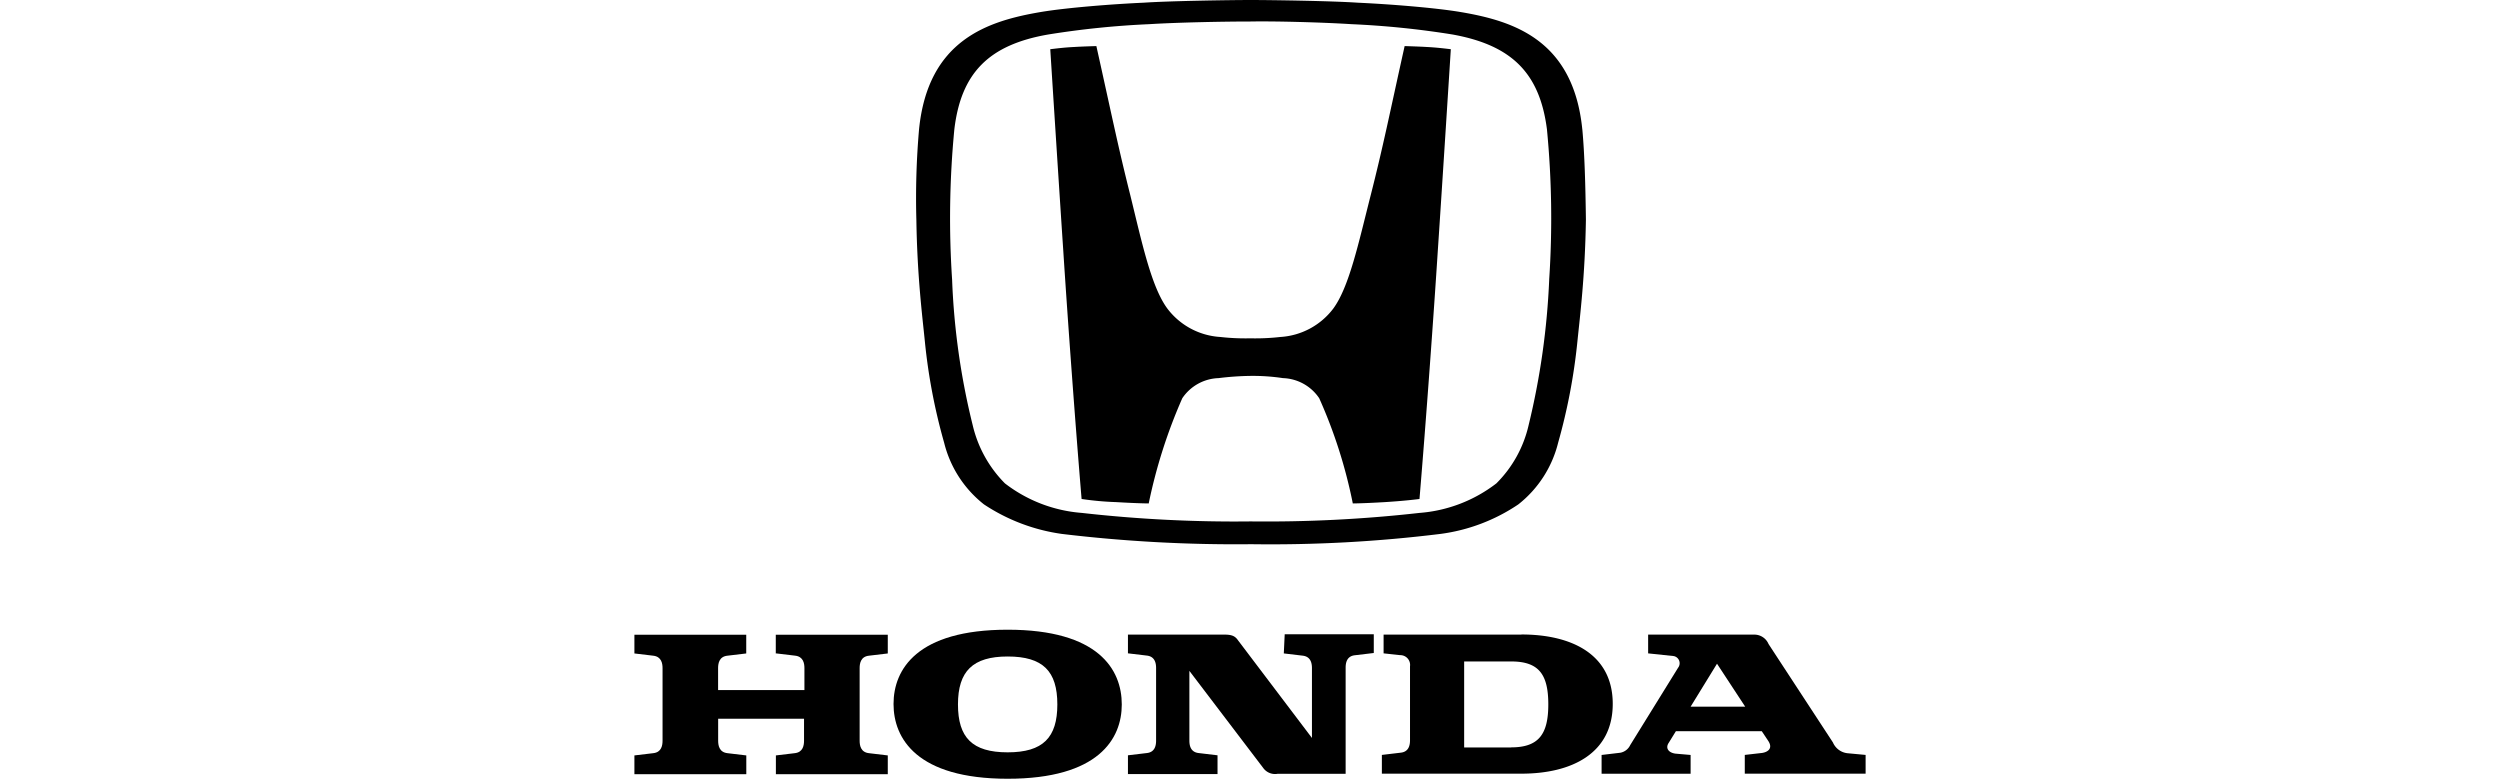 <?xml version="1.0" encoding="UTF-8"?>
<svg xmlns="http://www.w3.org/2000/svg" id="Honda" width="120" height="37.379" viewBox="0 0 59.097 37.379" class="cc--brands-svg">
  <path id="svg_1" d="M6.824,26.585l.9.107c.408.043.451.387.451.6v1.053H4.031V27.294c0-.215.043-.559.451-.6l.9-.107v-.9H.014v.9l.9.107c.408.043.451.387.451.6v3.48c0,.215-.043.559-.451.6l-.9.107v.9H5.385v-.9l-.9-.107c-.408-.043-.451-.387-.451-.6V29.721H8.156v1.053c0,.215-.043.559-.451.6l-.9.107v.9h5.371v-.9l-.9-.107c-.408-.043-.451-.387-.451-.6v-3.48c0-.215.043-.559.451-.6l.9-.107v-.9H6.8v.9Z" transform="translate(-0.014 4.779)"></path>
  <path id="svg_2" d="M36.91,25.682H30.293v.9l.795.086a.471.471,0,0,1,.473.537v3.545c0,.215-.043.559-.451.6l-.9.107v.9h6.7c2.406,0,4.382-.967,4.382-3.351s-1.976-3.33-4.382-3.33M36.416,31.1H34.16V26.971h2.256c1.332,0,1.783.623,1.783,2.062,0,1.418-.451,2.062-1.783,2.062" transform="translate(5.668 4.779)"></path>
  <path id="svg_3" d="M50.878,31.375a.863.863,0,0,1-.687-.516L47.1,26.134a.738.738,0,0,0-.709-.451h-5.07v.9l1.224.129a.35.35,0,0,1,.215.559l-2.3,3.716a.657.657,0,0,1-.473.365l-.9.107v.9H43.36v-.9l-.73-.064c-.322-.043-.494-.258-.322-.516l.344-.559h4.125l.3.451c.279.408-.064.58-.365.6l-.752.086v.9h5.8v-.9ZM43.36,29.141l1.267-2.062,1.353,2.062Z" transform="translate(7.338 4.779)"></path>
  <path id="svg_4" d="M27.432,26.588l.9.107c.408.043.451.387.451.6v3.351l-3.545-4.683c-.15-.215-.3-.279-.687-.279h-4.6v.9l.9.107c.408.043.451.387.451.6v3.48c0,.215-.043.559-.451.6l-.9.107v.9h4.3v-.9l-.9-.107c-.408-.043-.451-.387-.451-.6V27.426l3.545,4.662a.7.7,0,0,0,.687.279H30.4V27.275c0-.215.043-.559.451-.6l.9-.107v-.9H27.475l-.043.924Z" transform="translate(3.739 4.776)"></path>
  <path id="svg_5" d="M15.96,25.484c-4.361,0-5.478,1.912-5.478,3.566s1.117,3.588,5.478,3.588,5.478-1.912,5.478-3.566c0-1.676-1.117-3.588-5.478-3.588m0,5.886c-1.7,0-2.385-.709-2.385-2.3s.709-2.3,2.385-2.3c1.7,0,2.385.709,2.385,2.3s-.687,2.3-2.385,2.3" transform="translate(1.956 4.742)"></path>
  <path id="svg_6" d="M33.824,1.907c-.73,3.287-1.031,4.812-1.633,7.175-.58,2.277-1.031,4.4-1.8,5.435a3.447,3.447,0,0,1-2.535,1.353,10.6,10.6,0,0,1-1.439.064,10.6,10.6,0,0,1-1.439-.064,3.447,3.447,0,0,1-2.535-1.353c-.773-1.031-1.224-3.158-1.783-5.435-.6-2.385-.9-3.888-1.633-7.175,0,0-.73.021-1.053.043-.451.021-.795.064-1.16.107,0,0,.43,6.767.623,9.645.193,3.007.559,8.1.881,11.944a14.26,14.26,0,0,0,1.654.15c1.074.064,1.568.064,1.568.064a25,25,0,0,1,1.611-5.048,2.18,2.18,0,0,1,1.74-.967,13.7,13.7,0,0,1,1.547-.107h0a9.766,9.766,0,0,1,1.547.107,2.18,2.18,0,0,1,1.74.967,23.711,23.711,0,0,1,1.611,5.048s.473,0,1.547-.064c1.031-.064,1.654-.15,1.654-.15.322-3.845.687-8.915.881-11.944.193-2.857.623-9.645.623-9.645-.365-.043-.73-.086-1.16-.107-.322-.021-1.053-.043-1.053-.043" transform="translate(3.147 0.305)"></path>
  <path id="svg_7" d="M43.371,6.254c-.43-4.3-3.308-5.2-5.822-5.628C36.282.41,34.026.239,32.587.174,31.32.088,28.355.045,27.453.045s-3.867.043-5.134.129c-1.439.064-3.695.236-4.962.451-2.513.43-5.392,1.332-5.822,5.628a38.18,38.18,0,0,0-.129,4.339c.043,2.728.279,4.554.408,5.843a27.8,27.8,0,0,0,.924,4.855,5.421,5.421,0,0,0,1.912,2.965,9.007,9.007,0,0,0,3.738,1.418,69.978,69.978,0,0,0,9.087.494,66.56,66.56,0,0,0,9.087-.494A8.705,8.705,0,0,0,40.3,24.256a5.421,5.421,0,0,0,1.912-2.965,28.168,28.168,0,0,0,.924-4.855c.129-1.267.365-3.115.408-5.843-.021-1.654-.064-3.179-.172-4.339m-1.59,7.218a35.866,35.866,0,0,1-.988,6.982,5.747,5.747,0,0,1-1.547,2.793,6.9,6.9,0,0,1-3.695,1.418,65.7,65.7,0,0,1-8.1.408,65.473,65.473,0,0,1-8.1-.408,6.9,6.9,0,0,1-3.695-1.418,5.851,5.851,0,0,1-1.547-2.793,34.239,34.239,0,0,1-.988-6.982,44.528,44.528,0,0,1,.107-7.218c.322-2.707,1.654-4.06,4.511-4.554a42.053,42.053,0,0,1,4.833-.494c1.375-.086,3.609-.129,4.876-.129,1.246-.021,3.5.043,4.855.129a42.053,42.053,0,0,1,4.833.494C40,2.215,41.33,3.568,41.674,6.254a44.444,44.444,0,0,1,.107,7.218" transform="translate(2.128 -0.045)"></path>
</svg>
